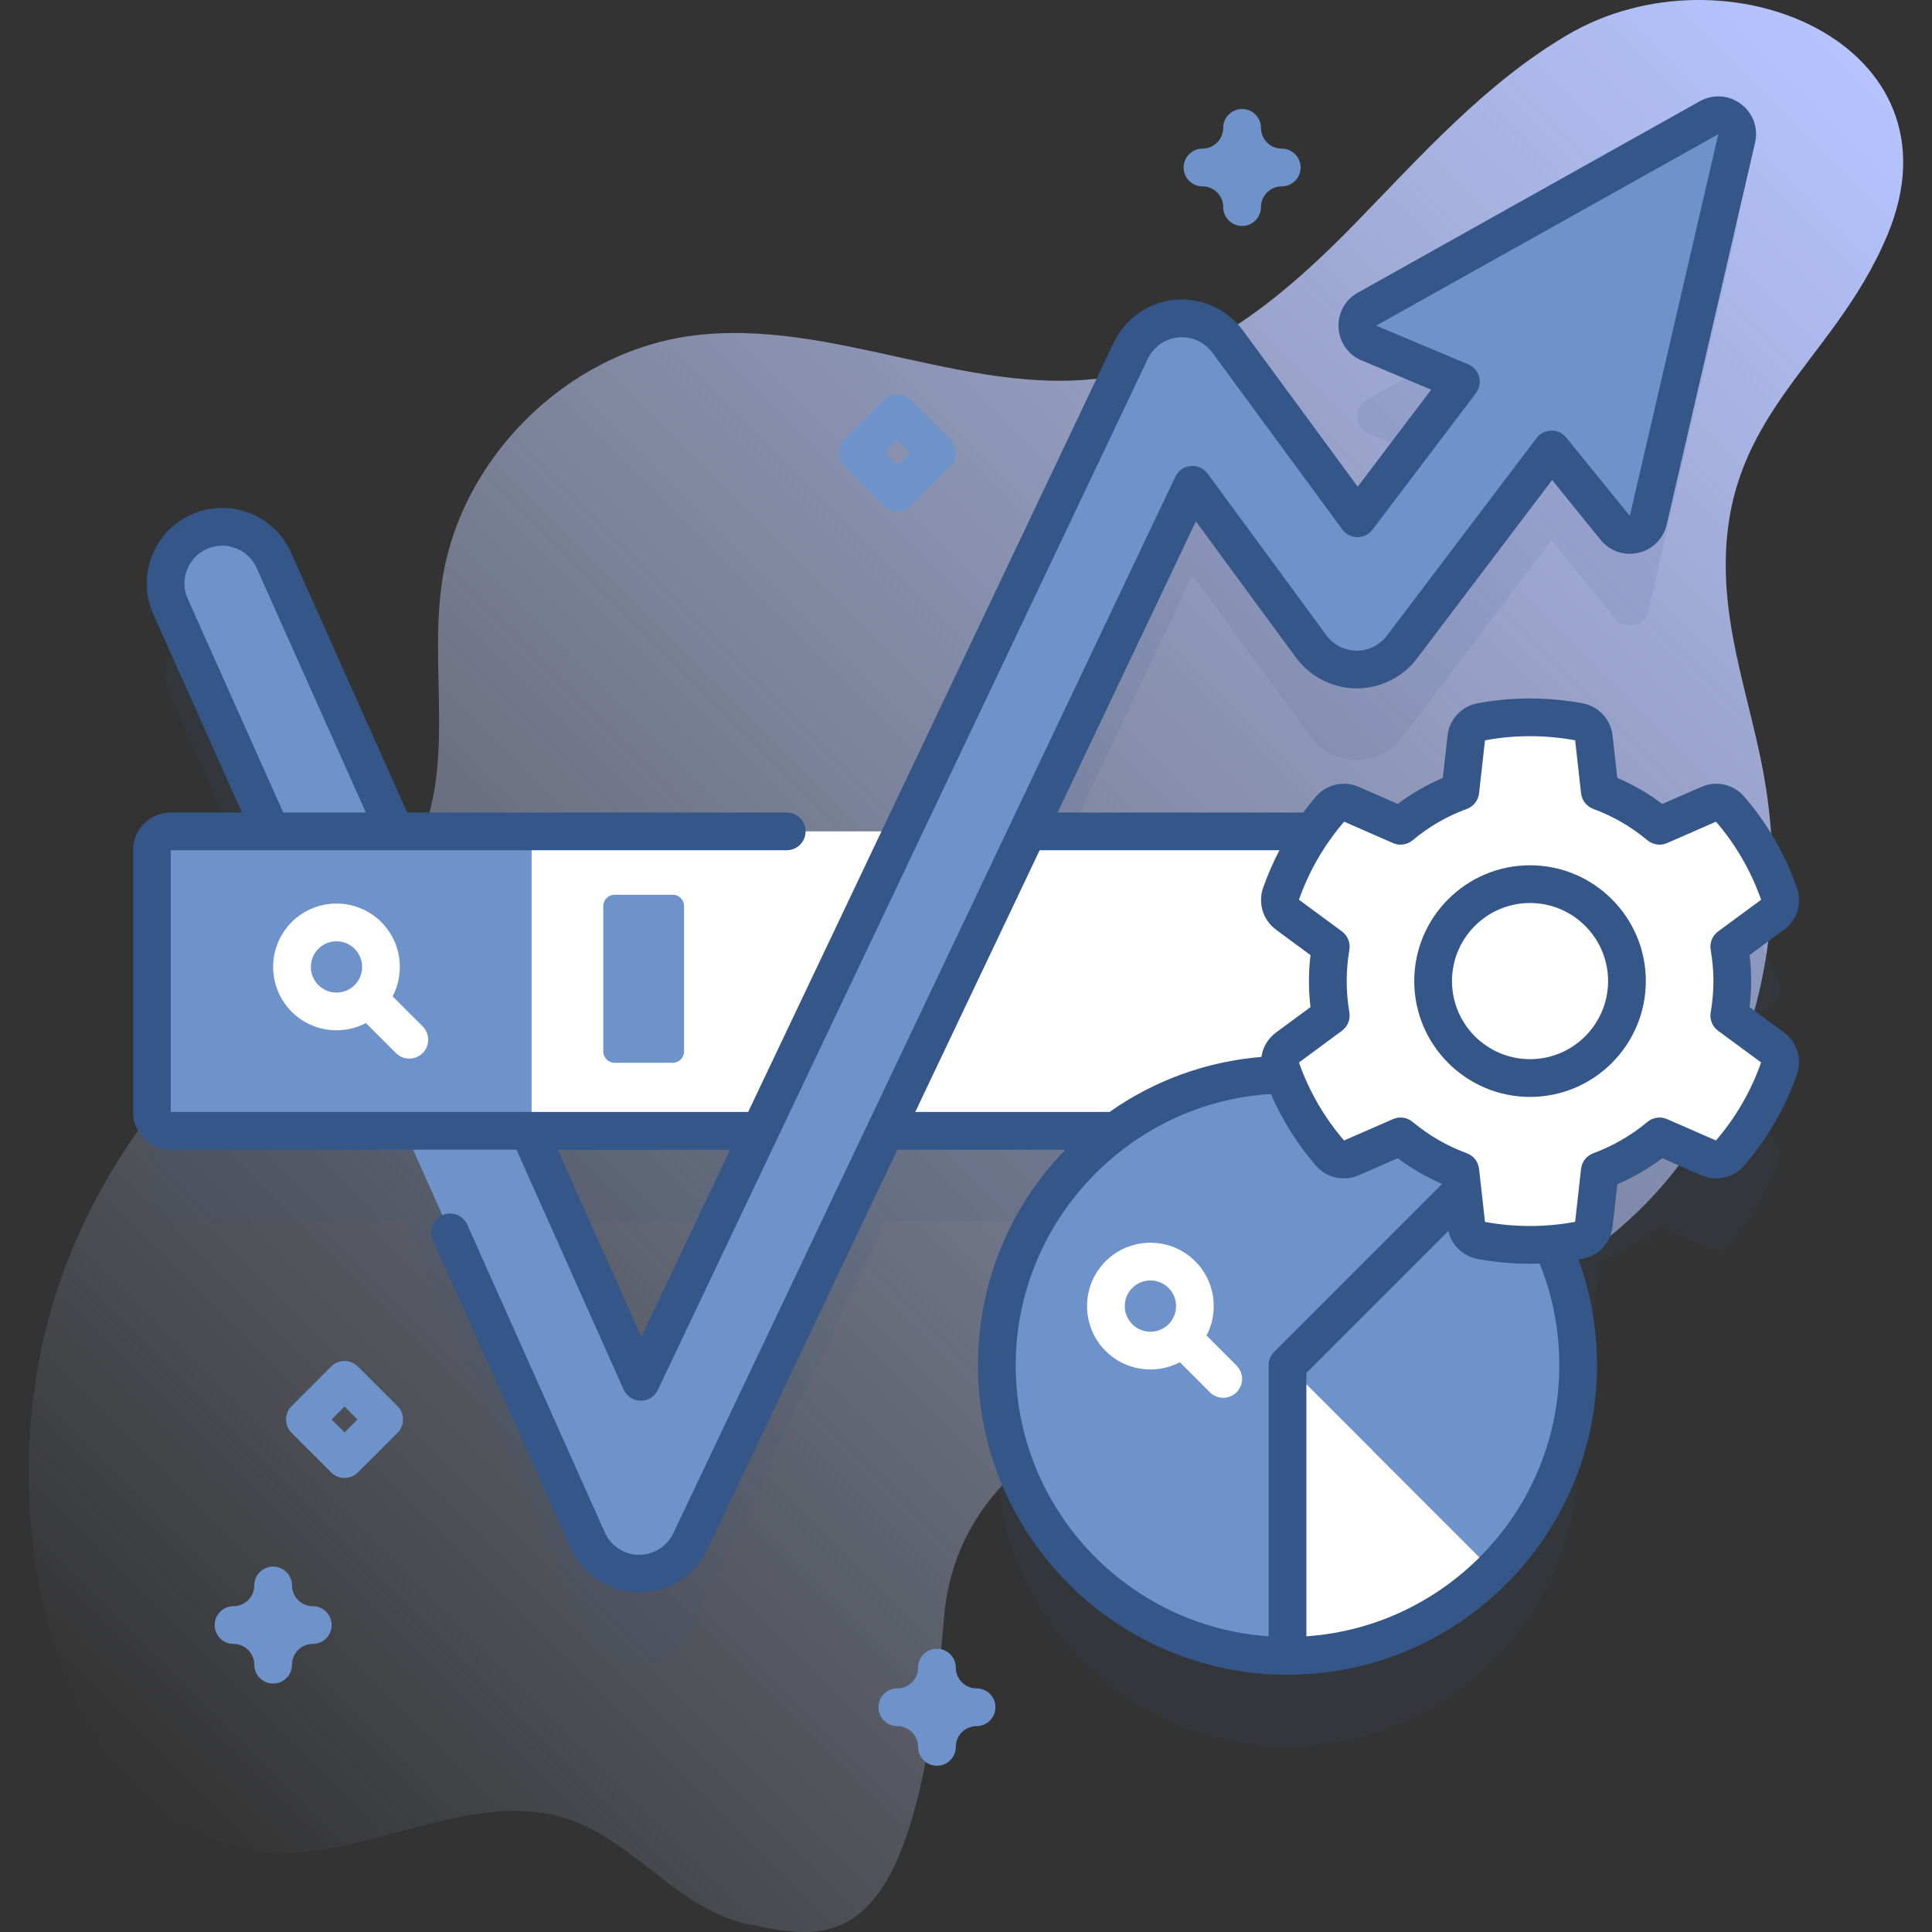 <svg width="84" height="84" viewBox="0 0 84 84" fill="none" xmlns="http://www.w3.org/2000/svg">
<rect x="0" y="0" width="84" height="84" fill="#333333" stroke="none"/>
<g clip-path="url(#clip0_8_1375)">
<path d="M41.04 70.376C41.891 59.932 56.886 58.972 64.052 56.847C73.386 54.078 78.348 44.455 76.784 34.273C76.341 31.389 75.298 28.605 75.076 25.695C74.503 18.158 79.634 16.035 82.063 10.214C85.533 1.902 75.026 -2.529 68.148 1.518C64.591 3.611 61.808 6.749 58.928 9.705C56.048 12.662 52.731 15.505 48.683 16.309C42.501 17.535 36.221 13.732 29.98 14.611C24.625 15.364 20.031 19.913 19.224 25.26C18.647 29.082 19.797 33.216 18.17 36.723C16.819 39.636 13.876 41.398 11.381 43.42C6.816 47.119 3.338 52.238 1.954 57.947C0.089 65.647 1.681 77.245 9.885 80.168C14.625 81.856 19.963 77.477 24.726 79.1C27.585 80.073 29.538 83.027 32.493 83.653C36.355 84.473 39.845 85.054 41.04 70.376Z" fill="url(#paint0_linear_8_1375)"/>
<path opacity="0.1" d="M77.078 49.485L75.186 48.093C75.27 47.605 75.317 47.104 75.317 46.592C75.317 46.084 75.27 45.583 75.186 45.095L77.078 43.702C77.357 43.497 77.466 43.133 77.352 42.807C76.875 41.438 76.144 40.188 75.216 39.111C74.991 38.849 74.621 38.762 74.305 38.901L72.153 39.841C71.388 39.202 70.512 38.688 69.557 38.338L69.296 36.009C69.258 35.665 68.998 35.388 68.659 35.324C67.967 35.193 67.253 35.124 66.523 35.124C65.793 35.124 65.081 35.193 64.39 35.324C64.05 35.388 63.791 35.665 63.752 36.009L63.492 38.338C62.537 38.688 61.661 39.199 60.894 39.841L58.746 38.901C58.43 38.762 58.061 38.848 57.835 39.109C57.566 39.42 57.317 39.746 57.083 40.084H44.683L51.843 25.015L57.008 32.044C57.468 32.669 58.197 33.042 58.973 33.047H58.991C59.761 33.047 60.487 32.687 60.953 32.072L67.46 23.479L70.224 26.887C70.652 27.424 71.51 27.23 71.665 26.561L75.507 9.956C75.668 9.262 74.928 8.708 74.307 9.056L59.435 17.379C58.836 17.714 58.889 18.593 59.523 18.854L63.516 20.535L59.021 26.471L53.371 18.782C52.858 18.085 52.017 17.709 51.154 17.79C50.292 17.872 49.536 18.401 49.165 19.183L39.234 40.084H17.172L11.908 28.3C11.354 27.059 9.898 26.503 8.658 27.057C7.417 27.611 6.86 29.067 7.414 30.307L11.781 40.084H7.424C6.971 40.084 6.603 40.451 6.603 40.904V52.283C6.603 52.736 6.971 53.103 7.424 53.103H17.596L25.546 70.9C25.937 71.777 26.803 72.346 27.764 72.358C27.773 72.358 27.783 72.358 27.793 72.358C28.742 72.358 29.608 71.812 30.015 70.953L38.497 53.103H48.512C45.378 55.402 43.34 59.109 43.34 63.295C43.34 70.274 48.999 75.932 55.978 75.932C62.958 75.932 68.616 70.274 68.616 63.295C68.616 61.412 68.201 59.627 67.463 58.022C67.868 57.989 68.267 57.938 68.659 57.864C68.999 57.799 69.258 57.522 69.296 57.179L69.557 54.849C70.512 54.497 71.386 53.986 72.153 53.346L74.303 54.287C74.619 54.425 74.988 54.339 75.214 54.077C76.142 53.002 76.873 51.751 77.352 50.381C77.466 50.054 77.356 49.69 77.078 49.485ZM27.861 64.017L22.987 53.103H33.047L27.861 64.017ZM66.523 50.809C64.195 50.809 62.309 48.921 62.309 46.592C62.309 44.267 64.195 42.379 66.523 42.379C68.851 42.379 70.737 44.267 70.737 46.592C70.737 48.921 68.851 50.809 66.523 50.809Z" fill="#355688"/>
<path d="M74.308 5.118L59.435 13.441C58.836 13.776 58.889 14.655 59.524 14.916L63.517 16.597L59.021 22.533L53.371 14.845C52.858 14.147 52.017 13.771 51.155 13.852C50.292 13.934 49.537 14.463 49.166 15.246L27.861 60.08L11.908 24.363C11.354 23.122 9.898 22.565 8.658 23.119C7.417 23.674 6.86 25.129 7.414 26.37L25.546 66.963C25.937 67.84 26.803 68.408 27.764 68.42C27.773 68.42 27.783 68.42 27.793 68.42C28.742 68.42 29.608 67.874 30.015 67.015L51.844 21.078L57.008 28.106C57.468 28.732 58.197 29.104 58.974 29.11H58.991C59.761 29.11 60.488 28.749 60.953 28.134L67.461 19.541L70.225 22.95C70.652 23.486 71.511 23.292 71.665 22.623L75.507 6.019C75.668 5.325 74.929 4.77 74.308 5.118Z" fill="#6E93CB"/>
<path d="M22.293 36.146H58.585V49.166H22.293V36.146Z" fill="white"/>
<path d="M22.293 49.166H7.424C6.971 49.166 6.603 48.799 6.603 48.346V36.967C6.603 36.514 6.971 36.147 7.424 36.147H22.293C22.746 36.147 23.114 36.514 23.114 36.967V48.346C23.114 48.799 22.746 49.166 22.293 49.166Z" fill="#6E93CB"/>
<path d="M55.978 46.72C59.468 46.72 62.628 48.134 64.915 50.421L55.978 71.996C48.999 71.996 43.34 66.337 43.34 59.358C43.34 52.377 48.999 46.72 55.978 46.72Z" fill="#6E93CB"/>
<path d="M64.914 68.293C62.627 70.58 59.468 71.995 55.979 71.995V59.357L64.914 68.293Z" fill="white"/>
<path d="M68.615 59.357C68.615 62.846 67.2 66.005 64.914 68.293L55.979 59.357L64.914 50.421C67.2 52.709 68.615 55.867 68.615 59.357Z" fill="#6E93CB"/>
<path d="M53.764 59.373L52.459 58.067C53.003 57.028 52.839 55.711 51.967 54.838C50.892 53.764 49.144 53.764 48.069 54.838C46.995 55.912 46.995 57.661 48.069 58.736C48.607 59.273 49.312 59.541 50.018 59.541C50.459 59.541 50.899 59.437 51.299 59.227L52.604 60.533C52.764 60.693 52.974 60.773 53.184 60.773C53.394 60.773 53.604 60.693 53.764 60.533C54.085 60.213 54.085 59.693 53.764 59.373ZM49.23 57.575C48.795 57.141 48.795 56.433 49.23 55.998C49.447 55.781 49.733 55.672 50.018 55.672C50.304 55.672 50.589 55.781 50.807 55.998C51.242 56.433 51.242 57.141 50.807 57.575C50.372 58.01 49.664 58.01 49.23 57.575Z" fill="white"/>
<path d="M75.317 42.655C75.317 42.146 75.27 41.645 75.187 41.157L77.078 39.765C77.357 39.559 77.466 39.196 77.352 38.869C76.875 37.501 76.144 36.25 75.216 35.173C74.991 34.911 74.621 34.825 74.305 34.963L72.153 35.903C71.388 35.264 70.512 34.75 69.557 34.401L69.296 32.071C69.258 31.727 68.999 31.45 68.659 31.386C67.967 31.256 67.253 31.187 66.523 31.187C65.793 31.187 65.081 31.256 64.39 31.386C64.05 31.451 63.791 31.727 63.752 32.071L63.492 34.401C62.537 34.751 61.66 35.262 60.894 35.904L58.746 34.963C58.429 34.825 58.06 34.911 57.834 35.172C56.905 36.248 56.173 37.498 55.695 38.867C55.58 39.193 55.69 39.557 55.968 39.763L57.86 41.158C57.776 41.645 57.732 42.144 57.732 42.655C57.732 43.166 57.776 43.667 57.86 44.155L55.968 45.55C55.69 45.755 55.58 46.119 55.695 46.446C56.173 47.814 56.904 49.064 57.83 50.139C58.056 50.401 58.425 50.488 58.742 50.349L60.894 49.409C61.66 50.048 62.537 50.559 63.492 50.912L63.752 53.244C63.791 53.588 64.05 53.865 64.391 53.929C65.082 54.059 65.796 54.126 66.523 54.126C67.253 54.126 67.967 54.057 68.659 53.926C68.999 53.862 69.258 53.585 69.296 53.242L69.557 50.912C70.512 50.56 71.386 50.048 72.153 49.409L74.302 50.349C74.619 50.488 74.988 50.402 75.214 50.14C76.142 49.064 76.873 47.814 77.352 46.444C77.466 46.117 77.356 45.753 77.078 45.548L75.187 44.155C75.27 43.667 75.317 43.166 75.317 42.655ZM66.523 46.871C64.195 46.871 62.309 44.983 62.309 42.655C62.309 40.329 64.195 38.441 66.523 38.441C68.851 38.441 70.737 40.329 70.737 42.655C70.737 44.983 68.851 46.871 66.523 46.871Z" fill="white"/>
<path d="M66.522 38.441C64.194 38.441 62.309 40.33 62.309 42.655C62.309 44.983 64.194 46.871 66.522 46.871C68.852 46.871 70.737 44.983 70.737 42.655C70.737 40.33 68.852 38.441 66.522 38.441ZM66.522 38.441C64.194 38.441 62.309 40.33 62.309 42.655C62.309 44.983 64.194 46.871 66.522 46.871C68.852 46.871 70.737 44.983 70.737 42.655C70.737 40.33 68.852 38.441 66.522 38.441Z" fill="white"/>
<path d="M18.377 44.626L17.071 43.321C17.616 42.281 17.452 40.964 16.579 40.091C15.505 39.017 13.756 39.017 12.682 40.091C11.607 41.166 11.607 42.914 12.682 43.989C13.219 44.526 13.925 44.795 14.63 44.795C15.071 44.795 15.511 44.69 15.911 44.481L17.216 45.786C17.377 45.947 17.587 46.026 17.797 46.026C18.007 46.026 18.216 45.947 18.377 45.786C18.697 45.466 18.697 44.947 18.377 44.626ZM13.842 42.829C13.407 42.394 13.407 41.686 13.842 41.252C14.059 41.034 14.345 40.925 14.631 40.925C14.916 40.925 15.202 41.034 15.419 41.252C15.854 41.686 15.854 42.394 15.419 42.829C14.985 43.264 14.277 43.264 13.842 42.829Z" fill="white"/>
<path d="M29.249 46.209H26.723C26.451 46.209 26.23 45.989 26.23 45.717V39.394C26.23 39.122 26.451 38.901 26.723 38.901H29.249C29.52 38.901 29.741 39.122 29.741 39.394V45.717C29.741 45.989 29.52 46.209 29.249 46.209Z" fill="#6E93CB"/>
<path d="M35.631 55.196L47.441 30.342H41.992L30.182 55.196H35.631Z" fill="#6E93CB"/>
<path d="M77.564 44.887L76.069 43.786C76.114 43.405 76.137 43.026 76.137 42.655C76.137 42.285 76.114 41.907 76.069 41.526L77.564 40.425C78.135 40.005 78.361 39.271 78.127 38.599C77.62 37.145 76.85 35.812 75.838 34.638C75.374 34.099 74.626 33.928 73.976 34.211L72.275 34.955C71.667 34.498 71.011 34.118 70.317 33.821L70.111 31.98C70.032 31.275 69.51 30.712 68.811 30.58C67.312 30.297 65.736 30.297 64.237 30.58C63.538 30.712 63.016 31.275 62.937 31.98L62.731 33.821C62.035 34.119 61.379 34.498 60.771 34.954L59.075 34.212C58.426 33.928 57.678 34.098 57.214 34.635C57.02 34.859 56.839 35.09 56.663 35.326H45.981L51.995 22.669L56.346 28.59C56.957 29.423 57.937 29.923 58.974 29.93H58.992C60.013 29.93 60.991 29.444 61.606 28.63L67.483 20.871L69.583 23.459C69.978 23.956 70.608 24.178 71.226 24.038C71.846 23.899 72.32 23.427 72.465 22.807L76.308 6.203C76.455 5.561 76.219 4.917 75.693 4.522C75.167 4.127 74.483 4.08 73.906 4.401L59.035 12.726C58.48 13.035 58.16 13.622 58.198 14.256C58.236 14.89 58.624 15.434 59.205 15.672L62.225 16.943L59.031 21.162L54.032 14.358C53.352 13.435 52.221 12.929 51.077 13.035C49.934 13.144 48.918 13.856 48.423 14.894L32.529 48.346H7.424V36.967H34.205C34.658 36.967 35.026 36.599 35.026 36.146C35.026 35.693 34.658 35.326 34.205 35.326H17.703L12.657 24.03C12.301 23.229 11.654 22.616 10.835 22.302C10.016 21.988 9.123 22.012 8.323 22.371C7.523 22.728 6.91 23.376 6.597 24.194C6.283 25.013 6.307 25.905 6.665 26.704L10.517 35.326H7.424C6.519 35.326 5.783 36.062 5.783 36.967V48.346C5.783 49.25 6.519 49.986 7.424 49.986H22.455L27.112 60.414C27.243 60.706 27.531 60.896 27.851 60.9H27.861C28.178 60.9 28.466 60.718 28.602 60.432L49.905 15.599C50.153 15.079 50.661 14.723 51.231 14.668C51.804 14.616 52.371 14.869 52.71 15.33L58.361 23.02C58.514 23.228 58.757 23.352 59.016 23.354H59.022C59.278 23.354 59.52 23.234 59.675 23.029L64.171 17.092C64.324 16.89 64.375 16.628 64.309 16.384C64.243 16.14 64.068 15.939 63.835 15.841L59.835 14.158L74.709 5.835L70.862 22.432L68.098 19.025C67.939 18.829 67.696 18.712 67.447 18.721C67.195 18.726 66.959 18.846 66.807 19.046L60.298 27.64C59.991 28.047 59.502 28.289 58.992 28.289H58.979C58.464 28.286 57.974 28.036 57.669 27.62L52.505 20.591C52.334 20.359 52.054 20.234 51.766 20.26C51.478 20.288 51.227 20.464 51.103 20.725L29.274 66.662C29.004 67.232 28.422 67.6 27.792 67.6H27.773C27.134 67.593 26.555 67.211 26.295 66.627L20.317 53.246C20.132 52.833 19.647 52.648 19.233 52.832C18.819 53.017 18.634 53.502 18.819 53.916L24.797 67.296C25.316 68.462 26.476 69.225 27.763 69.241H27.793C29.052 69.241 30.215 68.505 30.756 67.366L39.015 49.986H46.322C43.871 52.511 42.52 55.833 42.52 59.358C42.52 66.778 48.558 72.816 55.978 72.816C63.399 72.816 69.436 66.778 69.436 59.358C69.436 57.769 69.166 56.228 68.632 54.761C68.692 54.751 68.752 54.743 68.811 54.732C69.51 54.6 70.033 54.037 70.112 53.332L70.318 51.49C71.012 51.192 71.667 50.812 72.275 50.357L73.974 51.1C74.623 51.384 75.371 51.213 75.835 50.675C76.846 49.504 77.617 48.17 78.126 46.714C78.361 46.042 78.135 45.307 77.564 44.887ZM8.163 26.035C7.984 25.635 7.972 25.19 8.129 24.781C8.285 24.371 8.592 24.047 8.992 23.868C9.393 23.689 9.839 23.677 10.248 23.834C10.657 23.991 10.98 24.297 11.159 24.698L15.906 35.326H12.314L8.163 26.035ZM27.884 58.12L24.252 49.986H31.749L27.884 58.12ZM45.202 36.967H55.628C55.354 37.49 55.117 38.033 54.92 38.596C54.685 39.268 54.911 40.002 55.481 40.423L56.978 41.527C56.934 41.903 56.911 42.28 56.911 42.655C56.911 43.031 56.934 43.41 56.978 43.786L55.481 44.89C55.125 45.153 54.904 45.537 54.844 45.953C52.45 46.151 50.185 46.976 48.242 48.346H39.794L45.202 36.967ZM44.161 59.358C44.161 53.117 49.09 47.939 55.256 47.565C55.747 48.691 56.399 49.735 57.208 50.674C57.672 51.213 58.421 51.385 59.07 51.101L60.771 50.357C61.37 50.805 62.016 51.179 62.699 51.476L55.399 58.777C55.245 58.931 55.158 59.139 55.158 59.357V71.144C49.023 70.721 44.161 65.598 44.161 59.358ZM67.796 59.358C67.796 65.598 62.933 70.72 56.799 71.144V59.697L62.971 53.524C63.115 54.14 63.604 54.615 64.239 54.735C64.984 54.875 65.753 54.946 66.523 54.946C66.662 54.946 66.8 54.941 66.939 54.936C67.507 56.337 67.796 57.822 67.796 59.358ZM74.607 49.587L72.481 48.657C72.197 48.533 71.866 48.58 71.627 48.779C70.921 49.367 70.129 49.826 69.273 50.142C68.982 50.249 68.776 50.512 68.742 50.82L68.484 53.124C67.197 53.365 65.84 53.363 64.565 53.127L64.307 50.82C64.272 50.512 64.067 50.249 63.776 50.142C62.917 49.825 62.124 49.366 61.419 48.779C61.18 48.58 60.85 48.533 60.565 48.657L58.437 49.587C57.574 48.581 56.914 47.44 56.476 46.195L58.346 44.815C58.596 44.631 58.72 44.322 58.668 44.017C58.591 43.566 58.552 43.108 58.552 42.655C58.552 42.203 58.591 41.746 58.668 41.296C58.72 40.99 58.596 40.681 58.346 40.497L56.476 39.118C56.915 37.871 57.576 36.73 58.441 35.725L60.565 36.655C60.85 36.78 61.181 36.733 61.42 36.533C62.124 35.943 62.916 35.485 63.774 35.171C64.066 35.064 64.272 34.801 64.307 34.492L64.565 32.188C65.85 31.948 67.2 31.948 68.484 32.188L68.742 34.492C68.777 34.801 68.983 35.064 69.275 35.171C70.129 35.484 70.92 35.942 71.626 36.533C71.865 36.733 72.196 36.78 72.481 36.656L74.61 35.725C75.475 36.734 76.134 37.875 76.571 39.12L74.7 40.497C74.451 40.681 74.326 40.99 74.378 41.296C74.457 41.756 74.497 42.213 74.497 42.655C74.497 43.098 74.457 43.556 74.378 44.017C74.326 44.322 74.451 44.632 74.7 44.816L76.57 46.193C76.132 47.439 75.472 48.581 74.607 49.587Z" fill="#355688"/>
<path d="M66.523 37.621C63.747 37.621 61.489 39.879 61.489 42.655C61.489 45.432 63.747 47.692 66.523 47.692C69.299 47.692 71.558 45.432 71.558 42.655C71.557 39.879 69.299 37.621 66.523 37.621ZM66.523 46.051C64.652 46.051 63.13 44.528 63.13 42.655C63.13 40.784 64.652 39.261 66.523 39.261C68.394 39.261 69.917 40.784 69.917 42.655C69.917 44.528 68.394 46.051 66.523 46.051Z" fill="#355688"/>
<path d="M54.005 9.825C53.551 9.825 53.184 9.458 53.184 9.005C53.184 8.508 52.779 8.103 52.282 8.103C51.829 8.103 51.462 7.736 51.462 7.283C51.462 6.829 51.829 6.462 52.282 6.462C52.779 6.462 53.184 6.057 53.184 5.56C53.184 5.107 53.551 4.74 54.005 4.74C54.458 4.74 54.825 5.107 54.825 5.56C54.825 6.057 55.23 6.462 55.727 6.462C56.18 6.462 56.548 6.829 56.548 7.283C56.548 7.736 56.18 8.103 55.727 8.103C55.23 8.103 54.825 8.508 54.825 9.005C54.825 9.458 54.458 9.825 54.005 9.825Z" fill="#6E93CB"/>
<path d="M40.737 76.771C40.284 76.771 39.916 76.404 39.916 75.951C39.916 75.454 39.511 75.049 39.014 75.049C38.561 75.049 38.194 74.681 38.194 74.228C38.194 73.775 38.561 73.408 39.014 73.408C39.511 73.408 39.916 73.003 39.916 72.506C39.916 72.053 40.284 71.685 40.737 71.685C41.19 71.685 41.557 72.053 41.557 72.506C41.557 73.003 41.962 73.408 42.459 73.408C42.913 73.408 43.28 73.775 43.28 74.228C43.28 74.681 42.913 75.049 42.459 75.049C41.962 75.049 41.557 75.454 41.557 75.951C41.557 76.404 41.19 76.771 40.737 76.771Z" fill="#6E93CB"/>
<path d="M11.876 73.198C11.423 73.198 11.056 72.831 11.056 72.377C11.056 71.88 10.651 71.475 10.153 71.475C9.7 71.475 9.333 71.108 9.333 70.655C9.333 70.201 9.7 69.834 10.153 69.834C10.651 69.834 11.056 69.429 11.056 68.932C11.056 68.479 11.423 68.112 11.876 68.112C12.329 68.112 12.696 68.479 12.696 68.932C12.696 69.429 13.101 69.834 13.599 69.834C14.052 69.834 14.419 70.201 14.419 70.655C14.419 71.108 14.052 71.475 13.599 71.475C13.101 71.475 12.696 71.88 12.696 72.377C12.696 72.831 12.329 73.198 11.876 73.198Z" fill="#6E93CB"/>
<path d="M14.98 64.259C14.771 64.259 14.56 64.179 14.4 64.019L12.678 62.296C12.357 61.976 12.357 61.456 12.678 61.136L14.4 59.413C14.72 59.093 15.24 59.093 15.56 59.413L17.283 61.136C17.603 61.456 17.603 61.976 17.283 62.296L15.56 64.019C15.4 64.179 15.19 64.259 14.98 64.259ZM14.418 61.716L14.98 62.279L15.543 61.716L14.98 61.154L14.418 61.716Z" fill="#6E93CB"/>
<path d="M39.014 22.232C38.804 22.232 38.594 22.152 38.434 21.992L36.711 20.269C36.391 19.949 36.391 19.429 36.711 19.109L38.434 17.387C38.754 17.066 39.274 17.066 39.594 17.387L41.317 19.109C41.637 19.429 41.637 19.949 41.317 20.269L39.594 21.992C39.434 22.152 39.224 22.232 39.014 22.232ZM38.452 19.689L39.014 20.252L39.577 19.689L39.014 19.127L38.452 19.689Z" fill="#6E93CB"/>
</g>
<defs>
<linearGradient id="paint0_linear_8_1375" x1="5.378" y1="77.123" x2="80.379" y2="2.121" gradientUnits="userSpaceOnUse">
<stop stop-color="#D1DDFF" stop-opacity="0"/>
<stop offset="1" stop-color="#B6C4FF"/>
</linearGradient>
<clipPath id="clip0_8_1375">
<rect width="84" height="84" fill="white"/>
</clipPath>
</defs>
</svg>
